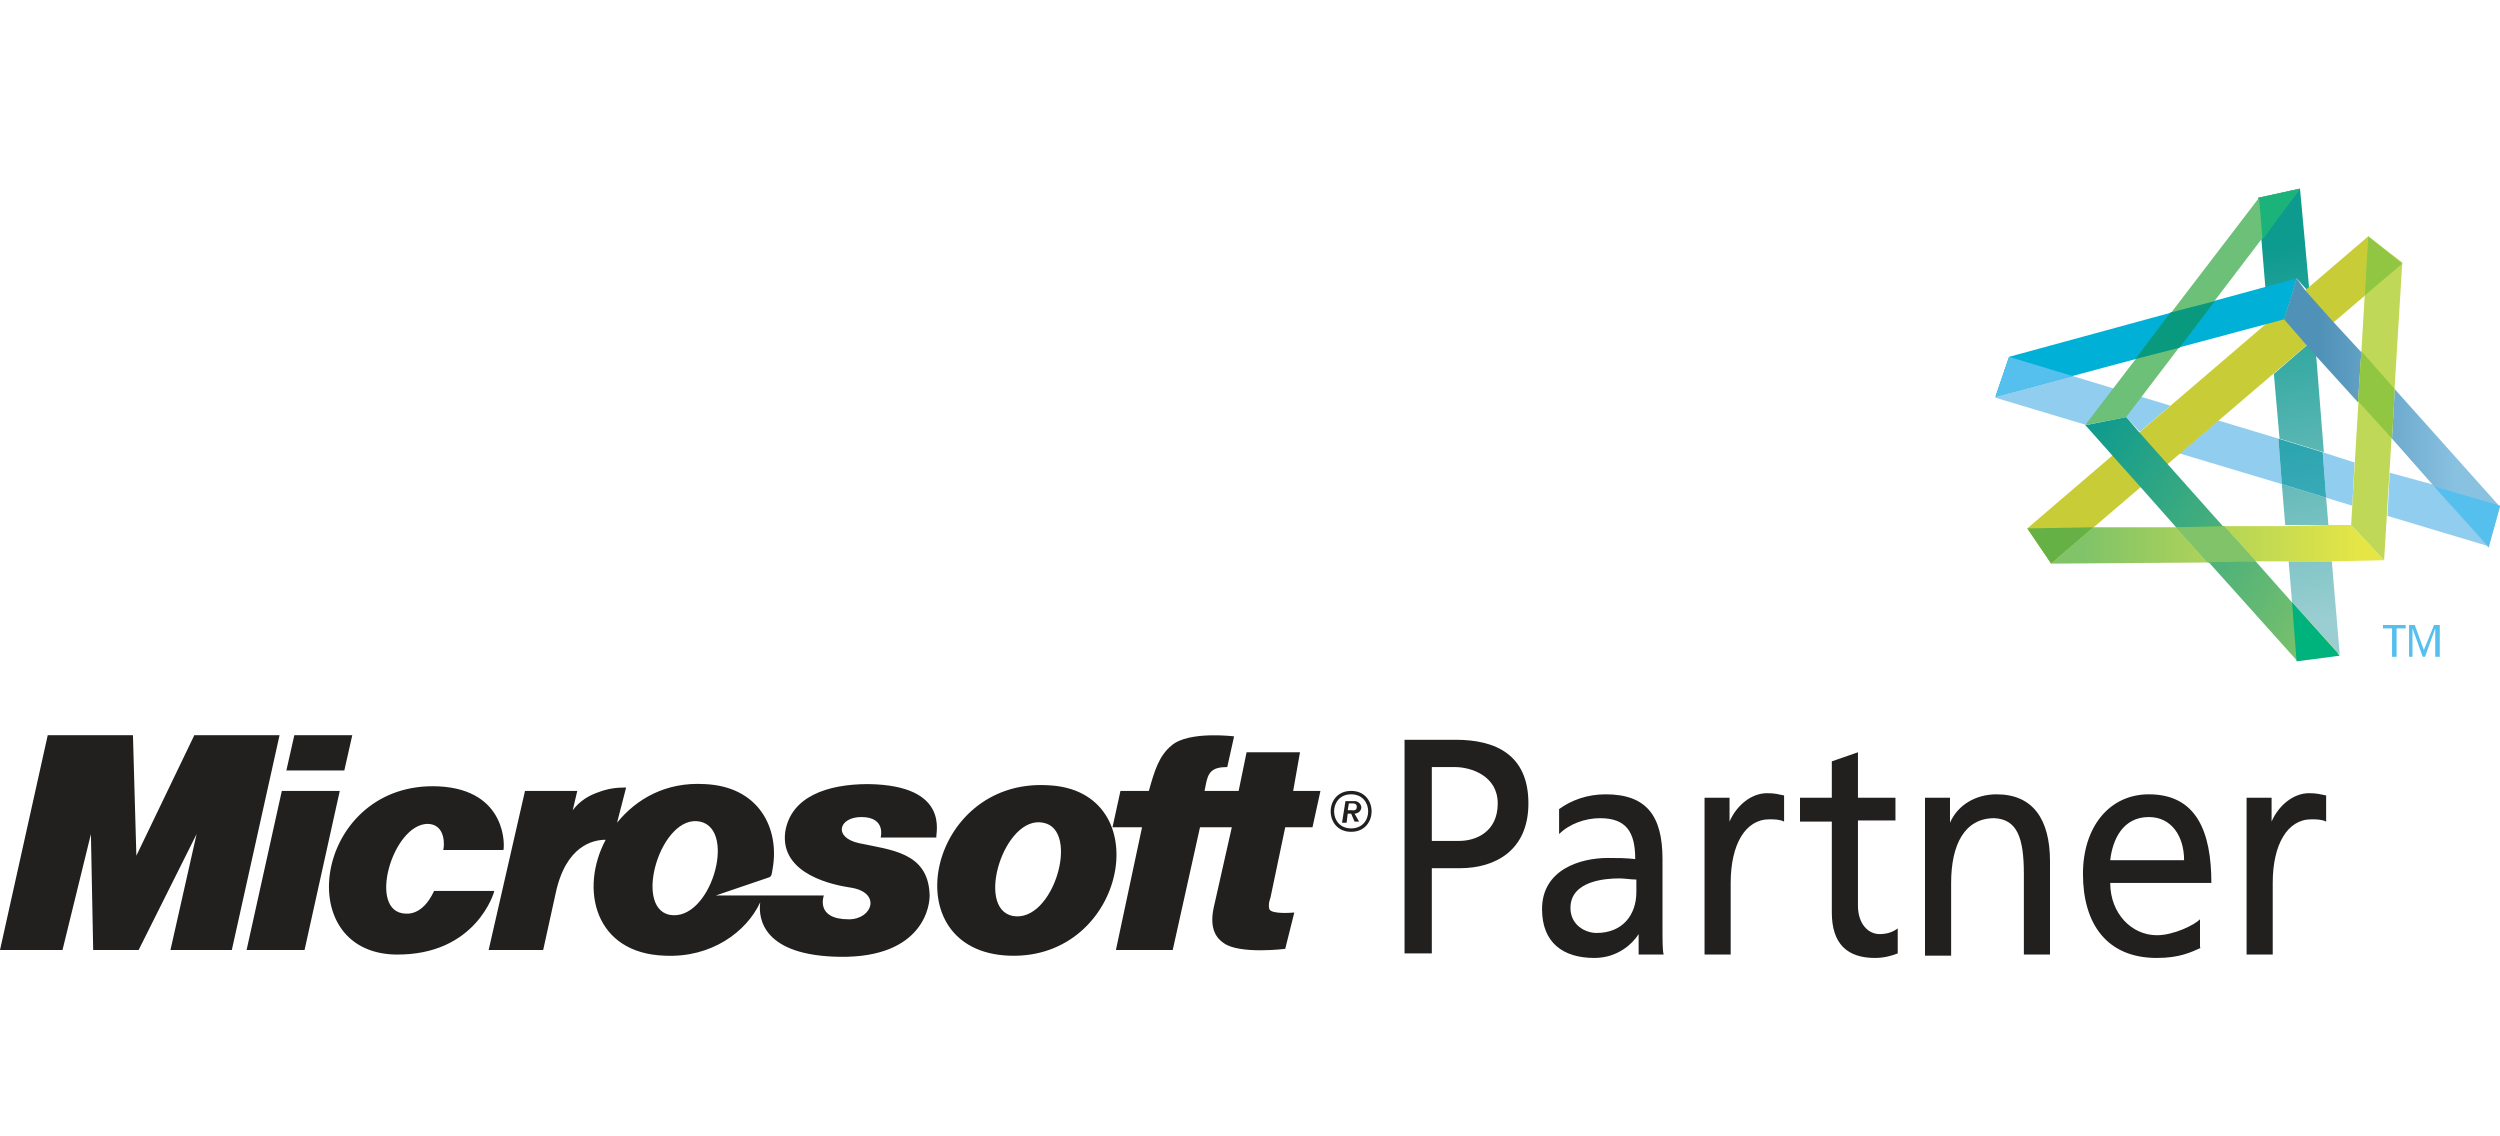 <svg xmlns="http://www.w3.org/2000/svg" xmlns:xlink="http://www.w3.org/1999/xlink" id="Layer_1" x="0px" y="0px" viewBox="0 0 220 100" xml:space="preserve"><style type="text/css">	.st0{fill:#C74634;}	.st1{fill:#13A94F;}	.st2{fill:#B7C3C1;}	.st3{fill:#10914F;}	.st4{fill:#21313C;}	.st5{fill:#00758F;}	.st6{fill:#F19020;}	.st7{fill:url(#XMLID_00000048460510329854672300000004208754780975672982_);}	.st8{fill:#91CDEE;}	.st9{fill:url(#XMLID_00000073686917244991893230000008317249627908036776_);}	.st10{fill:#C8CD37;}	.st11{fill:url(#XMLID_00000101091188863392410660000010562658654657863858_);}	.st12{fill:#00B27C;}	.st13{fill:url(#XMLID_00000137853318506826605240000016014154983007841689_);}	.st14{fill:url(#XMLID_00000086693830294953256460000010066434525716663703_);}	.st15{fill:url(#XMLID_00000052068924748955083060000012124453885030496428_);}	.st16{fill:#3DAA4F;}	.st17{fill:#80C369;}	.st18{fill:url(#XMLID_00000000190298875237552900000008809364931781933489_);}	.st19{fill:#55C0EE;}	.st20{fill:#C0D857;}	.st21{fill:#91C642;}	.st22{fill:url(#XMLID_00000000188469612432248060000003178107510870995384_);}	.st23{fill:#00B0D7;}	.st24{fill:#6DC077;}	.st25{fill:#1CB37A;}	.st26{fill:#09997F;}	.st27{fill:#221F1F;}</style><g id="XMLID_00000138559859481918213030000013027064459840143280_">			<linearGradient id="XMLID_00000090291614261292911500000001909735805260997530_" gradientUnits="userSpaceOnUse" x1="-510.184" y1="108.792" x2="-509.326" y2="108.792" gradientTransform="matrix(8.297 47.057 47.057 -8.297 -687.202 24928.053)">		<stop offset="0" style="stop-color:#0D9A8F"></stop>		<stop offset="0.101" style="stop-color:#0D9A8F"></stop>		<stop offset="0.907" style="stop-color:#9ACED2"></stop>		<stop offset="1" style="stop-color:#9ACED2"></stop>	</linearGradient>			<path id="XMLID_00000086665430758787412660000000155311363629313939_" style="fill:url(#XMLID_00000090291614261292911500000001909735805260997530_);" d="  M205.2,49.4l-2.5,0l-1.3,0l0.3,3.6l4.2,4.6L205.2,49.4 M200.8,42.6l0.3,3.6l3.8,0l-0.2-2.4L200.8,42.6 M203.1,30.3l-3,2.6l0.5,5.7  l3.9,1.2l-0.7-8.8L203.1,30.3 M202.4,16.6l-3.7,0.8l0.9,10.9l1.8-1.5l0.7-2.3l0.9,1l0.2-0.2L202.4,16.6"></path>	<path id="XMLID_00000109732063916074336270000003146703200248342962_" class="st8" d="M210.3,41.6l-0.2,3.8l9,2.7l1-3.6l-1,3.6  l-4.8-5.4L210.3,41.6 M204.4,39.8l0.3,4l2.3,0.7l0.2-3.8L204.4,39.8 M195.2,37l-3.4,2.9l9,2.7l-0.3-4L195.2,37 M176.8,31.4  l-1.2,3.6l8,2.4l3.5-0.7l1.2,1.3l2.7-2.3L176.8,31.4"></path>			<linearGradient id="XMLID_00000026879101271709611830000003402721176935860639_" gradientUnits="userSpaceOnUse" x1="-510.185" y1="108.78" x2="-509.325" y2="108.78" gradientTransform="matrix(8.297 47.057 47.057 -8.297 -687.202 24928.053)">		<stop offset="0" style="stop-color:#00938E"></stop>		<stop offset="0.101" style="stop-color:#00938E"></stop>		<stop offset="0.907" style="stop-color:#54B5CC"></stop>		<stop offset="1" style="stop-color:#54B5CC"></stop>	</linearGradient>			<polyline id="XMLID_00000149381214808269852490000000574364314803296430_" style="fill:url(#XMLID_00000026879101271709611830000003402721176935860639_);" points="  200.5,38.6 200.8,42.6 204.7,43.8 204.4,39.8 200.5,38.6  "></polyline>	<polyline id="XMLID_00000103237649943249181360000011688676502735903930_" class="st10" points="178.4,46.5 180.5,49.6 211.4,23.2   208.4,20.8 178.4,46.5  "></polyline>			<linearGradient id="XMLID_00000116916113231539206070000000249908755947148177_" gradientUnits="userSpaceOnUse" x1="-500.792" y1="106.692" x2="-499.933" y2="106.692" gradientTransform="matrix(28.836 19.45 19.45 -28.836 12548.103 12856.257)">		<stop offset="0" style="stop-color:#0D9A8F"></stop>		<stop offset="2.757350e-03" style="stop-color:#0D9A8F"></stop>		<stop offset="0.962" style="stop-color:#80C369"></stop>		<stop offset="1" style="stop-color:#80C369"></stop>	</linearGradient>	<path id="XMLID_415_" style="fill:url(#XMLID_00000116916113231539206070000000249908755947148177_);" d="M198.5,49.4l-4.2,0  l7.8,8.7l3.7-0.6l-4.2-4.6L198.5,49.4 M187.1,36.7l-3.5,0.7l-0.1,0l2.4,2.7l2.5,2.8l3.1,3.5l4.2,0l-4.9-5.5l-2.5-2.8L187.1,36.7"></path>	<polygon id="XMLID_414_" class="st12" points="202.1,58.2 205.9,57.7 201.7,53  "></polygon>			<linearGradient id="XMLID_00000036947014912298063570000007025584047594025381_" gradientUnits="userSpaceOnUse" x1="-499.183" y1="99.188" x2="-498.325" y2="99.188" gradientTransform="matrix(36.635 0 0 -36.635 18466.113 3681.535)">		<stop offset="0" style="stop-color:#80C369"></stop>		<stop offset="0.154" style="stop-color:#80C369"></stop>		<stop offset="0.926" style="stop-color:#E5E546"></stop>		<stop offset="1" style="stop-color:#E5E546"></stop>	</linearGradient>	<polyline id="XMLID_412_" style="fill:url(#XMLID_00000036947014912298063570000007025584047594025381_);" points="206.9,46.2   204.9,46.2 204.9,46.2 201.2,46.3 201.2,46.3 195.7,46.3 198.5,49.4 202.7,49.4 205.2,49.4 205.2,49.4 209.8,49.3 206.9,46.2  "></polyline>			<linearGradient id="XMLID_00000164496996478798398480000005278410510347988381_" gradientUnits="userSpaceOnUse" x1="-499.184" y1="99.183" x2="-498.325" y2="99.183" gradientTransform="matrix(36.635 0 0 -36.635 18466.113 3681.535)">		<stop offset="0" style="stop-color:#80C369"></stop>		<stop offset="0.154" style="stop-color:#80C369"></stop>		<stop offset="0.926" style="stop-color:#E5E546"></stop>		<stop offset="1" style="stop-color:#E5E546"></stop>	</linearGradient>	<polyline id="XMLID_405_" style="fill:url(#XMLID_00000164496996478798398480000005278410510347988381_);" points="191.5,46.4   184.2,46.4 180.5,49.6 194.3,49.5 191.5,46.4  "></polyline>			<linearGradient id="XMLID_00000005259119832054187770000000153049899520608417_" gradientUnits="userSpaceOnUse" x1="-499.184" y1="99.182" x2="-498.326" y2="99.182" gradientTransform="matrix(36.635 0 0 -36.635 18466.113 3681.535)">		<stop offset="0" style="stop-color:#66B145"></stop>		<stop offset="0.154" style="stop-color:#66B145"></stop>		<stop offset="0.926" style="stop-color:#B4C736"></stop>		<stop offset="1" style="stop-color:#B4C736"></stop>	</linearGradient>	<polyline id="XMLID_403_" style="fill:url(#XMLID_00000005259119832054187770000000153049899520608417_);" points="184.2,46.4   178.4,46.5 180.5,49.6 184.2,46.4  "></polyline>	<polyline id="XMLID_401_" class="st16" points="195.7,46.3 191.5,46.4 194.3,49.5 198.5,49.4 195.7,46.3  "></polyline>	<polygon id="XMLID_399_" class="st17" points="195.7,46.3 191.5,46.4 194.3,49.5 198.5,49.4  "></polygon>			<linearGradient id="XMLID_00000065773283309527862910000000472502202084529318_" gradientUnits="userSpaceOnUse" x1="-490.909" y1="99.101" x2="-490.05" y2="99.101" gradientTransform="matrix(22.087 0 0 -22.087 11043.576 2225.172)">		<stop offset="0" style="stop-color:#5091B8"></stop>		<stop offset="0.17" style="stop-color:#5091B8"></stop>		<stop offset="0.808" style="stop-color:#89C1E1"></stop>		<stop offset="1" style="stop-color:#89C1E1"></stop>	</linearGradient>			<path id="XMLID_00000181074442240471370990000015113913975694370447_" style="fill:url(#XMLID_00000065773283309527862910000000472502202084529318_);" d="  M210.7,34.2L210.7,34.2L210.7,34.2l0,0.8l-0.2,3.6l3.7,4.2l4.8,5.4l1-3.6L210.7,34.2 M202.1,24.5l-0.7,2.3l-0.4,1.3l2,2.3l0.6,0.7  l3.9,4.3l0.3-4.4l0,0v0l-2.4-2.6l-2.5-2.8L202.1,24.5"></path>	<polygon id="XMLID_00000023966375213635238610000010027058655914879146_" class="st19" points="214.2,42.8 219,48.1 220,44.5  "></polygon>	<polyline id="XMLID_00000022547511389271032180000007003629488235373470_" class="st20" points="208.4,20.8 211.4,23.1 209.8,49.3   206.9,46.2 208.4,20.8  "></polyline>	<polyline id="XMLID_00000018214698305832467900000005411938549643958965_" class="st21" points="208.4,20.8 208.4,20.8 208.1,26   211.4,23.2 208.4,20.8  "></polyline>	<polyline id="XMLID_00000105393061213610851590000017982423898660067486_" class="st20" points="207.5,35.3 207.5,35.3 207.5,35.3   207.5,35.3 207.5,35.3  "></polyline>			<linearGradient id="XMLID_00000073705191796552893900000018088016271465389968_" gradientUnits="userSpaceOnUse" x1="-490.909" y1="99.246" x2="-490.05" y2="99.246" gradientTransform="matrix(22.087 0 0 -22.087 11043.576 2225.172)">		<stop offset="0" style="stop-color:#488B57"></stop>		<stop offset="0.17" style="stop-color:#488B57"></stop>		<stop offset="0.808" style="stop-color:#74B15C"></stop>		<stop offset="1" style="stop-color:#74B15C"></stop>	</linearGradient>			<path id="XMLID_00000058567925409090346330000009753591113130436485_" style="fill:url(#XMLID_00000073705191796552893900000018088016271465389968_);" d="  M210.7,34.2l0,0.8L210.7,34.2L210.7,34.2 M207.8,30.9l-0.3,4.4l0,0L207.8,30.9L207.8,30.9"></path>	<polyline id="XMLID_00000096743770480044638150000016006248862725678508_" class="st21" points="207.8,30.9 207.5,35.3 207.5,35.3   210.5,38.6 210.7,35 210.7,34.2 207.8,30.9  "></polyline>	<polygon id="XMLID_00000177485971672317293610000018185706406558799544_" class="st23" points="202.1,24.5 201,28.1 175.6,34.9   176.8,31.4  "></polygon>	<polygon id="XMLID_00000155861215704057159940000006764065648909541053_" class="st19" points="176.8,31.4 175.6,34.9 182.4,33.1    "></polygon>	<polygon id="XMLID_00000025444119361102884120000000121484883494095517_" class="st24" points="198.8,17.4 183.5,37.4 187.1,36.7   202.4,16.6  "></polygon>	<polygon id="XMLID_00000011018631993473814240000011924436890957262250_" class="st25" points="198.8,17.4 199.1,21.1 202.4,16.6    "></polygon>	<polygon id="XMLID_00000114774420747353580400000000470209177590322817_" class="st26" points="191,27.5 187.9,31.6 191.8,30.6   194.9,26.5  "></polygon></g><g id="XMLID_86_">	<path id="XMLID_00000040545347032238102000000003065248991302314899_" class="st27" d="M123.6,65.1h4.5c3.5,0,6.4,1.3,6.4,5.6  c0,4.2-3,5.7-6,5.7H126v7.5h-2.4V65.1z M126,74h2.4c1.5,0,3.4-0.8,3.4-3.3c0-2.4-2.3-3.2-3.8-3.2H126V74z M137.2,71.2  c1.1-0.8,2.5-1.3,4.1-1.3c3.6,0,5,1.9,5,5.7v5.7c0,1.6,0,2.3,0.1,2.7h-2.2v-1.8h0c-0.5,0.8-1.8,2.1-3.9,2.1c-2.7,0-4.6-1.3-4.6-4.3  c0-3.5,3.4-4.5,5.8-4.5c0.9,0,1.5,0,2.4,0.1c0-2.4-0.8-3.6-3.1-3.6c-1.3,0-2.7,0.5-3.6,1.4L137.2,71.2z M144,77.4  c-0.5,0-1-0.1-1.5-0.1c-1.2,0-4.3,0.2-4.3,2.6c0,1.5,1.3,2.2,2.3,2.2c2.3,0,3.5-1.6,3.5-3.6V77.4z M150,70.2h2.2v2.1h0  c0.6-1.4,1.9-2.5,3.3-2.5c0.7,0,1,0.1,1.5,0.2v2.3c-0.4-0.2-0.9-0.2-1.3-0.2c-2.1,0-3.4,2.2-3.4,5.6v6.3H150V70.2z M166.8,72.2  h-3.3v7.5c0,1.6,0.9,2.5,1.9,2.5c0.7,0,1.2-0.2,1.6-0.5v2.2c-0.5,0.2-1.2,0.4-2,0.4c-2.4,0-3.8-1.2-3.8-4v-8h-2.8v-2.1h2.8V67  l2.3-0.8v4h3.3V72.2z M169.4,70.2h2.2v2.2h0c0.7-1.6,2.3-2.5,4.1-2.5c3.2,0,4.7,2.2,4.7,5.9v8.2h-2.3v-7.1c0-3.2-0.6-4.8-2.6-4.9  c-2.6,0-3.8,2.3-3.8,5.7v6.4h-2.3V70.2z M193.7,83.4c-0.9,0.4-1.9,0.9-3.9,0.9c-4.4,0-6.5-3-6.5-7.4c0-4.1,2.3-7,5.8-7  c4.2,0,5.5,3.3,5.5,7.8h-8.9c0,2.7,1.9,4.6,4.1,4.6c1.5,0,3.3-0.9,3.8-1.4V83.4z M192.2,75.7c0-2.1-1.1-3.8-3.1-3.8  c-2.3,0-3.2,2-3.4,3.8H192.2z M197.7,70.2h2.2v2.1h0c0.6-1.4,1.9-2.5,3.3-2.5c0.7,0,1,0.1,1.5,0.2v2.3c-0.4-0.2-0.9-0.2-1.3-0.2  c-2.1,0-3.4,2.2-3.4,5.6v6.3h-2.3V70.2z"></path>	<path id="XMLID_00000036970995191571394300000001134162183794515612_" class="st27" d="M24.6,64.7l-4.2,18.9H15l2.3-10.2l-5.1,10.2  H8.2L8,73.4L5.5,83.6H0l4.2-18.9h7.5l0.3,10.6l5.1-10.6H24.6z M31,64.7h-5.1l-0.7,3.1h5.1L31,64.7z M24.8,69.6l-3.1,14l5.1,0  l3.1-14H24.8z M38.2,78.4c-0.1,0.2-0.9,2.1-2.5,2c-3.4-0.1-1.2-7.8,1.9-7.9c1.7,0,1.5,2.1,1.4,2.3h5.3c0.1-0.2,0.4-5.3-5.7-5.6  C27.8,68.7,25.4,83.8,34.8,84c7.1,0.1,8.7-5.5,8.7-5.6H38.2z M88.8,84.1c-10.3-0.4-7.2-15.6,3.4-15C102,69.5,99.2,84.5,88.8,84.1z   M91.8,72.4c-3.4-0.7-6,7.5-2.7,8.2C92.7,81.3,95.1,73,91.8,72.4z M114.4,66.2h-4.7l-0.7,3.4h-3l0.1-0.5c0.2-1.1,0.5-1.6,1.9-1.6  l0.6-2.7c0,0-4-0.5-5.5,0.8c-1.1,0.9-1.5,2.2-2,4h-2.5l-0.7,3.2h2.6l-2.3,10.8h5l2.4-10.8l2.8,0l-1.6,7.1c-0.4,1.9,0.3,2.7,0.9,3.1  c1.4,1,5.4,0.5,5.4,0.5l0.8-3.2c0,0-2,0.2-2.2-0.3c-0.1-0.4,0-0.7,0.1-1l1.3-6.2h2.4l0.7-3.2h-2.4L114.4,66.2z M82.4,73.7h-4.9  c0,0,0.5-1.8-1.7-1.8c-2,0-2.5,1.8-0.2,2.3c2.8,0.6,6,0.8,6.2,4.4c0.1,1-0.5,5.7-7.9,5.6c-6.7-0.1-7.2-3.3-7-4.8  c-1.2,2.6-4.3,4.9-8.4,4.7c-6.2-0.2-7.5-5.9-5.2-10.2c-1.1,0-3.5,0.5-4.4,4.7l-1.1,5H43l3.2-14h4.6l-0.4,1.7  c0.6-0.8,1.4-1.3,2.3-1.6c0.8-0.3,1.5-0.4,2.4-0.4l-0.8,3.1c1.7-2.1,4.3-3.6,7.7-3.4c4.8,0.2,6.6,3.9,6,7.4  c-0.1,0.6-0.1,0.7-0.3,0.8L63,78.8l9.5,0c0,0-0.8,2.1,2.2,2.1c2.1,0,2.9-2.4,0.1-2.8c-1.3-0.2-6.2-1.1-5.7-4.9  c0.5-3.1,3.7-4.2,7.3-4.2C83.7,69.1,82.3,73.4,82.4,73.7z M61.6,72.3c-3.4-0.7-5.9,7.5-2.7,8.2C62.5,81.2,64.9,73,61.6,72.3z   M119.2,71.6l0.4,0.7h-0.4l-0.3-0.7h-0.3l-0.1,0.8h-0.4l0.3-1.9h0.9c0,0,0.5,0.1,0.5,0.6C119.7,71.6,119.2,71.6,119.2,71.6z   M119.4,71c0-0.3-0.3-0.3-0.3-0.3h-0.4l-0.1,0.6h0.4C119,71.3,119.4,71.4,119.4,71z M118.9,73.2c-2.4,0-2.4-3.6,0-3.6  C121.3,69.6,121.3,73.2,118.9,73.2z M118.9,69.9c-2,0-2,3,0,3C120.9,72.9,120.9,69.9,118.9,69.9z"></path></g><g id="XMLID_00000159437783731207775530000001092555722561596846_">	<polygon id="XMLID_00000085240336474718209800000006255842775252606880_" class="st19" points="210.9,57.8 210.9,55.3 211.7,55.3   211.7,55 209.7,55 209.7,55.3 210.5,55.3 210.5,57.8 210.9,57.8 210.9,57.8  "></polygon>	<polygon id="XMLID_00000048500057265172461360000000454454761795625146_" class="st19" points="214.7,57.8 214.7,55 214.2,55   213.3,57.2 212.5,55 212,55 212,57.8 212.3,57.8 212.3,55.3 213.2,57.8 213.4,57.8 214.3,55.3 214.3,57.8 214.7,57.8 214.7,57.8    "></polygon></g></svg>